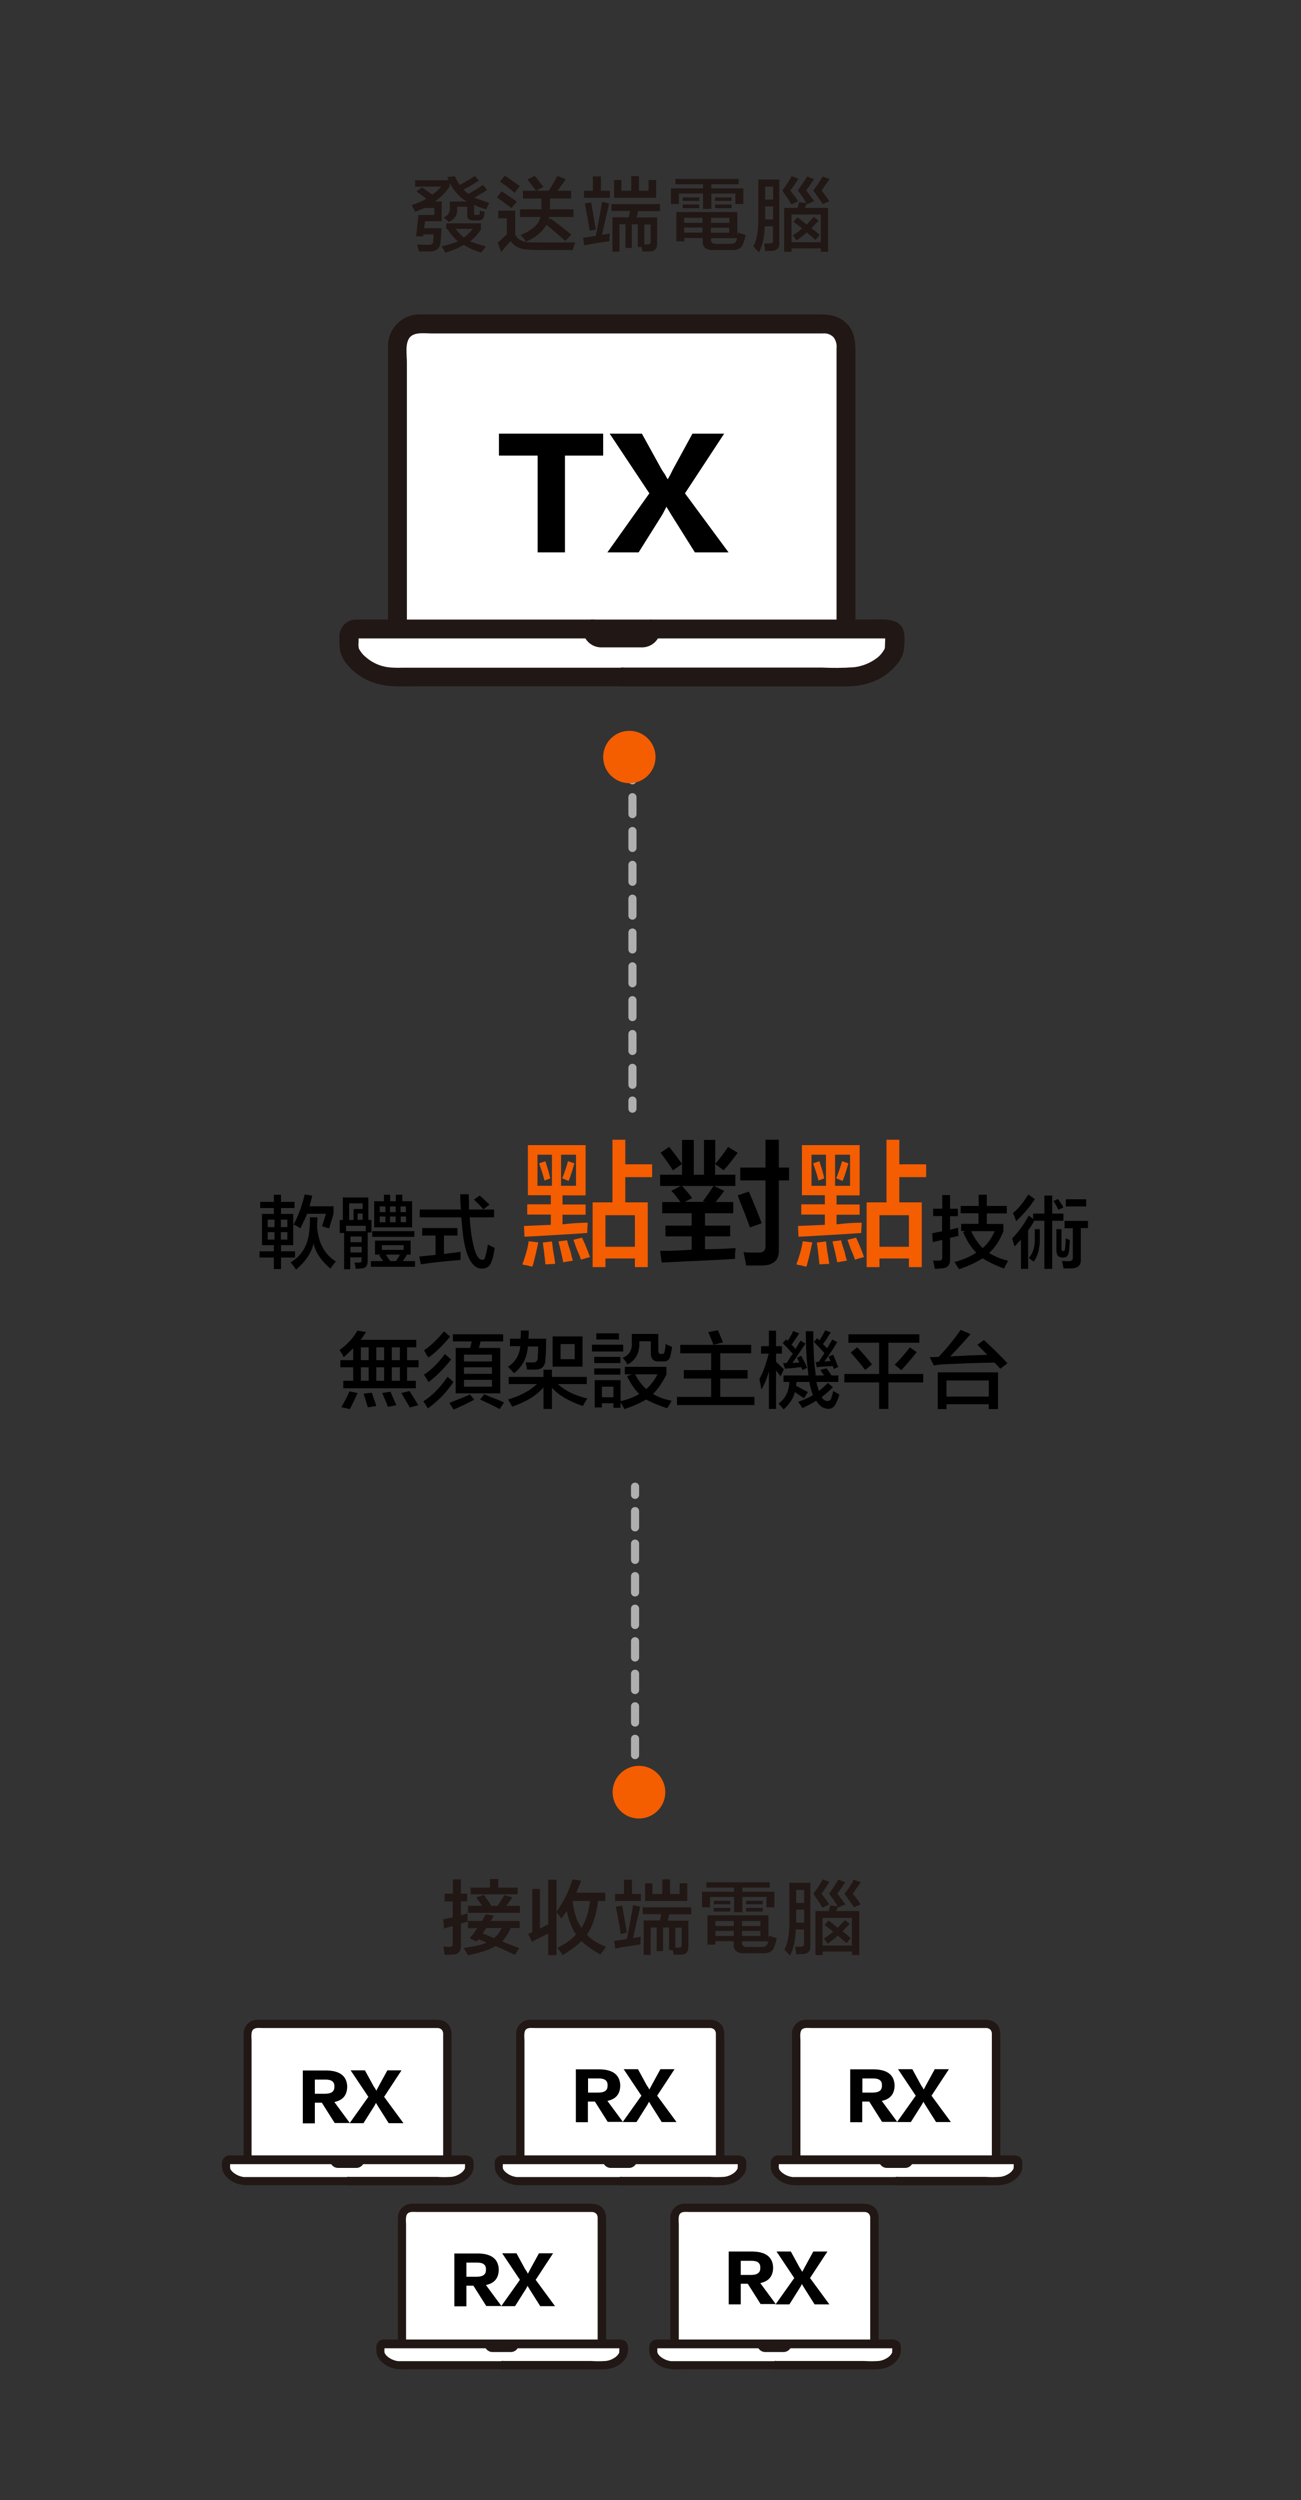 <?xml version="1.0" encoding="UTF-8"?>
<svg xmlns="http://www.w3.org/2000/svg" version="1.1" viewBox="0 0 800 1537">
  <rect x="0" y="0" width="800" height="1537" fill="#333333" stroke="none"/>
  <defs>
    <style>
      .cls-1 {
        isolation: isolate;
      }

      .cls-2 {
        stroke-dasharray: 10.4 10.4;
      }

      .cls-2, .cls-3, .cls-4 {
        fill: none;
        stroke: #afafaf;
        stroke-linecap: round;
        stroke-linejoin: round;
        stroke-width: 5px;
      }

      .cls-5 {
        fill: #fff;
      }

      .cls-6 {
        fill: #f55d01;
      }

      .cls-4 {
        stroke-dasharray: 10 10;
      }

      .cls-7 {
        fill: #211715;
      }
    </style>
  </defs>
  <!-- Generator: Adobe Illustrator 28.6.0, SVG Export Plug-In . SVG Version: 1.2.0 Build 709)  -->
  <g>
    <g id="_圖層_1">
      <path class="cls-5" d="M382.3,386.8h137.9v-174.8c0-7.1-5.8-12.9-12.9-12.9h-250c-7.1,0-12.9,5.8-12.9,12.9h0v174.8h137.9,0Z"/>
      <path class="cls-7" d="M250.2,389.8v-167.3c0-4.4-1.4-12.4,2.4-15.7,3.1-2.7,8.8-1.8,12.7-1.8h240.6c2.5-.3,5,.6,6.7,2.4,1.5,2,2.1,4.5,1.8,6.9v175.5c0,7.5,11.6,7.5,11.6,0v-169.1c0-8.2.7-16.6-6.3-22.7-5.8-5-12.4-4.7-19.4-4.7h-194.1c-15.9,0-31.9,0-47.9,0-10.6-.2-19.4,8.2-19.7,18.8,0,.4,0,.8,0,1.2v176.4c0,7.5,11.6,7.5,11.6,0h0Z"/>
      <path class="cls-5" d="M382.3,416.3h-139.1c-11.7,0-23.1-5.8-27.8-15.1-1.4-2.8-.5-5.9-1-9.2-.4-2.4,1.2-4.7,3.6-5.1.2,0,.5,0,.7,0h327c2.5,0,4.4,2,4.4,4.5,0,.2,0,.5,0,.7-.5,3.4.4,6.5-1,9.2-4.7,9.3-16.1,15.1-27.8,15.1h-139.1,0Z"/>
      <path class="cls-7" d="M382.3,410.5h-135.3c-2.6.1-5.2,0-7.7-.2-5.5-.6-10.6-2.9-14.7-6.6-1.6-1.3-2.9-3-3.9-4.9-.3-1.3-.4-2.6-.2-3.9,0-.6,0-1.3,0-2,0-.6-.1-1.2-.2-1.8l-.2.7c-1.7.8-1.4.6-.3.7.9,0,1.9,0,2.9,0h319.6c.9,0,1.9,0,2.9,0,0,0,.5,0,.6,0-.2.3-1.5-1.4-1.3-1.4-.3,0-.2,6.9-.5,7.7-1.2,2.3-2.9,4.4-5,5.9-4,3-8.8,4.9-13.8,5.5-6.7.5-13.4.5-20,.2h-122.7c-7.5,0-7.5,11.6,0,11.6h137.2c5.7.1,11.4-.8,16.8-2.8,5.8-2.1,10.9-5.8,14.8-10.5,2.1-2.4,3.6-5.1,4.3-8.2.6-3.4.8-6.8.5-10.2-.9-11.3-13.7-9.4-21.6-9.4H220.6c-.6,0-1.1,0-1.7,0-5.7,0-10.3,4.8-10.2,10.5h0c-.1,3.3,0,6.4.6,9.5,1,3.2,2.7,6.2,5.1,8.7,4.2,4.7,9.7,8.2,15.7,10.2,8.4,2.9,17.7,2.1,26.4,2.1h125.8c7.5,0,7.5-11.6,0-11.6h0Z"/>
      <path class="cls-7" d="M358.4,386.8c0,6.2,5.1,11.2,11.3,11.2h0c2.2,0,4.4,0,6.6,0,6,0,12,0,18.1,0,6.2.2,11.5-4.6,11.7-10.8v-.4c0-3.2-2.6-5.8-5.8-5.8-3.2,0-5.7,2.6-5.8,5.8,0,1.2.1-.8,0,.3,0,0,.5-.9.1-.4s.2-.3.3-.3c-.1,0-.6.6,0,.1.8-.6-.8.3.2-.1.7-.3,0,0-.1,0,.5-.1.9,0,.1,0h-25.4c-.2,0-.9-.2-.2,0,.7.2,0,0-.1,0,.6.3.8.3.4.1-.3-.2-.2-.1,0,0,.6.5,0,0,0-.1.3.2.6.7.2.1,0,0,.3,1,.2.3-.2-.8,0,1.4,0-.1,0-3.2-2.6-5.8-5.8-5.8s-5.8,2.6-5.8,5.8h0Z"/>
      <g class="cls-1">
        <g class="cls-1">
          <path d="M370.9,280.1h-23.5v59.5h-16.8v-59.5h-23.8v-13.5h64.1v13.5Z"/>
          <path d="M447.8,339.6h-20.5l-14.5-23.1c-.4-.7-1.1-1.8-2-3.3-.4-.7-.8-1.2-1-1.7-1.3,2.6-2.2,4.3-2.6,5l-14.5,23.1h-19.2l25.8-36.3-24.4-36.7h19.8l12.2,22.1c.4.7,1.1,1.7,2,3,.7,1.3,1.2,2.3,1.7,3,.9-1.5,2-3.6,3.3-6.3l11.9-21.8h19.5l-24.1,36.7,26.8,36.3Z"/>
        </g>
      </g>
      <g class="cls-1">
        <g class="cls-1">
          <path d="M211.4,834.4c-.3-.4-.7-1.1-1.2-2.2-.7-1.1-1.1-1.8-1.4-2.2,4.8-3.5,8.5-7.5,10.9-11.9l5.4.8c-.1.3-.3.5-.6.8-.7,1.2-1.6,2.6-2.8,4h34.3v4.6h-5.7v7.9h7.1v4.4h-7.1v8.3h5.4v4.6h-44.6v-4.6h6.1v-8.3h-7.9v-4.4h7.9v-7.3c-.9.9-2.4,2.3-4.2,4-.7.7-1.2,1.1-1.6,1.4ZM215.1,866.3l-5.2-1.2c2.3-4,4-7.3,5-9.7l5,1c-1.6,3.6-3.2,6.9-4.8,9.9ZM221.9,828.3v7.9h4.8v-7.9h-4.8ZM221.9,840.6v8.3h4.8v-8.3h-4.8ZM226.2,865.3c-.8-2.8-1.7-5.7-2.6-8.5l5-.6c.3.7.6,1.7,1,3,.4.9,1,2.7,1.8,5.2l-5.2.8ZM231.4,828.3v7.9h4.8v-7.9h-4.8ZM231.4,840.6v8.3h4.8v-8.3h-4.8ZM238.5,864.9c-.5-1.6-1.3-3.6-2.4-5.9-.4-1.1-.7-1.9-1-2.6l5-.8,3.6,8.3-5.2,1ZM240.9,828.3v7.9h5v-7.9h-5ZM240.9,840.6v8.3h5v-8.3h-5ZM252,865.3c-.8-1.5-2-3.5-3.6-6.1-.7-1.2-1.2-2.2-1.6-2.8l5-1.2c2.2,3.4,4,6.3,5.4,8.7l-5.2,1.4Z"/>
          <path d="M263.1,865.9c-.8-1.5-1.8-3-2.8-4.4,5.4-3.4,10.4-8.4,14.9-15.1l3.6,3.2c-4,6.2-9.3,11.6-15.7,16.3ZM263.5,834.6c-.1-.3-.5-.7-1-1.4-.7-1.3-1.3-2.4-1.8-3,4-2.7,8.1-6.6,12.3-11.7l3.8,3.2c-4.4,5.4-8.9,9.7-13.3,12.9ZM263.5,849.7c-.8-1.5-1.8-3-2.8-4.6,4.2-2.6,8.5-6.8,12.9-12.7l3.8,3.4c-4.3,5.5-9,10.2-13.9,13.9ZM278.9,866.5c-.9-1.5-1.8-2.8-2.6-4,.3-.1.7-.3,1.4-.6,5-1.9,8.7-3.4,11.3-4.6l2.6,3.2c-3.1,1.7-7.3,3.8-12.7,6.1ZM278.5,824.7v-4.4h30.9v4.4h-13.9l-1,4h13.1v27.9h-27.4v-27.9h8.9l1-4h-11.5ZM285.3,832.8v4.2h17.2v-4.2h-17.2ZM285.3,840.6v4h17.2v-4h-17.2ZM285.3,848.3v4.2h17.2v-4.2h-17.2ZM307.3,866.3c-4-2.2-8.1-4.1-12.1-5.9l2.6-3.2c.9.4,2.2.9,3.8,1.6,3.6,1.3,6.4,2.5,8.3,3.4l-2.6,4Z"/>
          <path d="M316,844.1c-1.2-1.3-2.4-2.6-3.6-3.8,4.6-3.1,7.1-7.3,7.5-12.7h-6.3v-4.6h6.5c.1-1.3.2-3,.2-5h4.8c0,1.8,0,3.4-.2,5h10.9c0,2.3,0,5.7-.2,10.1-.1.9-.2,1.7-.2,2.2,0,4.4-2,6.7-6.1,6.7h-5.2c-.1-.5-.3-1.3-.4-2.4-.3-.9-.4-1.6-.4-2h4.4c1.9.1,2.9-.9,3-3,0-.8,0-2.1.2-3.8v-3h-6.3c-.5,7-3.4,12.5-8.7,16.6ZM312.8,850.9v-4.4h21.4v-4.4h5.2v4.4h21.4v4.4h-17.8c4.3,4,10.4,7,18.2,8.9-1.1,1.5-2,3-2.8,4.6-8.7-3-15.1-6.7-19-11.3v13.1h-5.2v-13.3c-4.2,5-10.6,8.9-19.2,11.9-.8-1.5-1.7-3-2.6-4.4,7.4-2.2,13.3-5.3,17.8-9.5h-17.4ZM339.8,840.2v-18.6h18.4v18.6h-18.4ZM344.7,826.3v9.3h8.7v-9.3h-8.7Z"/>
          <path d="M364,830.9v-4.2h19.2v4.2h-19.2ZM365.4,838v-3.8h16.1v3.8h-16.1ZM365.4,845.1v-3.8h16.1v3.8h-16.1ZM384,866.3c-.3-.5-.8-1.5-1.6-2.8-.4-.7-.7-1.1-.8-1.4v3.4h-4.4v-2.8h-7.1v2.6h-4.4v-16.8h15.9v12.9c4.3-.9,8.1-2.4,11.5-4.4-2.7-2.6-5.2-6.2-7.5-10.9l2.8-1.2h-4.2v-4.6h25.6v4.8c-2.6,5-5.3,9-8.3,11.9,3,1.8,6.8,3.2,11.5,4.2-.3.4-.7,1.1-1.2,2.2-.8,1.2-1.3,2-1.6,2.4-5.2-1.8-9.6-3.6-12.9-5.4-3.9,2.3-8.3,4.2-13.3,5.9ZM366.7,823.5v-3.8h13.9v3.8h-13.9ZM370.1,852.5v6.5h7.1v-6.5h-7.1ZM385.8,839c-.5-1.3-1.5-2.8-3-4.2,4.2-1.6,6.1-4.9,5.7-9.9v-4.8h16.3v9.7c-.1,1.9.5,2.8,1.8,2.6h.6c.9,0,1.5-.7,1.6-2.2.4-1.6.5-3,.4-4,.8.5,2,1.1,3.6,1.6.1.1.3.2.4.2v.6c-.1.9-.4,2.4-.8,4.2-.4,3-2,4.4-4.8,4.2h-2.6c-3.4.1-5-1.8-4.8-5.9v-6.5h-7.1c.4,6.9-2,11.6-7.3,14.3ZM404.2,844.9h-13.7c1.9,3.6,4.2,6.7,6.9,9.1,2.7-2.4,5-5.4,6.9-9.1Z"/>
          <path d="M418.3,832v-5.2h43.6v5.2h-19v10.3h16.8v5.2h-16.8v11.3h21v5h-47.6v-5h21v-11.3h-16.8v-5.2h16.8v-10.3h-19ZM438.7,826.7c-1.1-3-2.2-5.5-3.2-7.7l5.9-1.2c.8,1.8,1.9,4.2,3.2,7.5l-5.9,1.4Z"/>
          <path d="M468,832.2v-4.6h4.8v-9.5h4.4v9.5h3.6v4.6h-3.6v5c1.6,1.5,3.2,3,4.8,4.6l-2,4.4c-.8-1.2-1.8-2.4-2.8-3.6v23.6h-4.4v-23.2c-1.1,4.2-2.6,7.9-4.6,11.3-.1-1.1-.5-2.8-1-5.2-.1-.7-.2-1.1-.2-1.4,2.2-3.8,4-8.9,5.7-15.5h-4.6ZM509.4,866.1c-3.1,0-5.6-1.7-7.5-5-2.3,1.5-5.1,3-8.5,4.6-.7-1.2-1.5-2.5-2.6-3.8,4.3-1.6,7.3-3,9.1-4.2-1.1-2.7-1.8-5.4-2.2-8.1h-7.9c0,.4,0,.9-.2,1.4v1c.7.4,1.7.9,3,1.6,1.9,1.1,3.3,1.8,4.2,2.2l-2.4,3.8c-.7-.4-1.7-1.1-3-2-1.2-.8-2.1-1.4-2.6-1.8-.8,3.5-3.1,7.1-6.9,10.7-1.1-1.3-2.2-2.6-3.2-3.6,4.2-3,6.4-7.4,6.7-13.3h-3.6v-4h15.3c-.1-.8-.2-1.6-.2-2.4-.9-6.2-1.4-14.5-1.4-24.8h4.6c0,10.9.4,19,1.2,24.2,0,.3,0,.7.2,1.4v1.6h5.2c-.1-.3-.4-.7-.8-1.2-.7-.9-1.1-1.7-1.4-2.2l3.8-1c.4.7,1,1.5,1.8,2.6.5.8.9,1.4,1.2,1.8h4.2v4h-13.5c.1.4.3,1,.4,1.8.3.9.7,2.2,1.2,3.8.3-.3.7-.7,1.4-1.2,1.7-1.5,3.1-2.8,4-3.8l3.2,2.6c-2.4,2.4-4.7,4.4-6.9,6.1v.2c1.2,1.6,2.5,2.4,3.8,2.2.9,0,1.6-.5,2-1.6.7-2,1.1-3.6,1.2-4.6.1.1.3.3.6.4,1.5.8,2.6,1.4,3.2,1.8-.4,1.8-1.1,3.6-2,5.4-1.1,2.4-2.8,3.6-5,3.4ZM482.7,841.4l-1.2-3.4h2.2c.7-1.1,1.6-2.6,2.8-4.4.5-.7.9-1.1,1-1.4-.7-.7-1.8-1.8-3.2-3.4-1.5-1.5-2.5-2.6-3-3.2l2.2-2.2.8,1c1.3-1.9,2.5-3.9,3.4-6.1l3.8,1.4c-1.5,2.3-3.1,4.6-4.8,7.1,1.1.8,1.9,1.7,2.4,2.6,1.2-2,2.3-3.8,3.2-5.2l3,1.8c-.8,1.3-2.4,3.6-4.6,6.9-1.6,2.3-2.8,4-3.4,5l4.2-.2c-.4-1.1-.9-2.1-1.4-3l2.6-1.2c.5,1.1,1.3,2.6,2.4,4.6.5,1.3.9,2.3,1.2,2.8l-2.8,1.4-.8-1.8c-1.3.1-3.2.3-5.5.6-2.3.1-3.8.3-4.6.4ZM502.3,840.6l-.8-3.2h.8c.5-.1.9-.2,1.2-.2.5-.9,1.4-2.3,2.6-4,.4-.7.7-1.1.8-1.4-2.7-3-4.8-5.2-6.5-6.9l2.2-2.2,1.2,1.4c.8-1.1,1.8-2.8,3-5,.3-.5.5-.9.6-1.2l3.4,1.2c-.3.5-.7,1.3-1.4,2.2-1.3,2.3-2.5,4-3.4,5l2.6,2.6,3.2-5.4,3,1.6c-2.8,4.7-5.4,8.7-7.9,11.9l3.8-.2-1.2-2.8,2.8-1.2c.5,1.1,1.3,2.9,2.2,5.4.4.9.7,1.7,1,2.2l-2.8,1.2-.6-1.8c-5,.3-8.3.5-10.1.8Z"/>
          <path d="M521.7,825.5v-5.2h43.6v5.2h-19v19.2h21.4v5.2h-21.4v16.3h-5.7v-16.3h-21.4v-5.2h21.4v-19.2h-19ZM532,842.2c-2.8-3.6-5.8-7.2-8.9-10.7l4-3.2c3.2,3.4,6.3,6.9,9.1,10.5l-4.2,3.4ZM554.2,842.4l-4-3.4c3-3,6.1-6.5,9.3-10.7l4.2,3c-3.1,3.9-6.3,7.6-9.5,11.1Z"/>
          <path d="M574.3,839.6l-2.6-5.2,5.5-.2c5.4-5.8,9.9-11.3,13.5-16.6l6.1,2.6c-2.7,3.2-6.9,7.8-12.5,13.7,2.6-.1,6.4-.3,11.5-.6,5-.1,8.7-.3,11.3-.4l-6.1-6.1,4-3c5.7,5.2,10.5,10,14.5,14.3l-4.4,3.4c-.4-.4-1-1.1-1.8-2-.8-.8-1.4-1.4-1.8-1.8-8.9.1-19,.5-30.3,1-2.8.1-5.1.4-6.9.8ZM576.6,866.3v-22.6h37.1v22.6h-5.7v-3h-26v3h-5.4ZM582,848.7v9.9h26v-9.9h-26Z"/>
        </g>
      </g>
      <g class="cls-1">
        <g class="cls-1">
          <path class="cls-7" d="M255.2,130c-.1-.3-.3-.7-.6-1.2-.8-1.3-1.2-2.2-1.4-2.7,3.5-1.2,6.5-2.5,9-3.9-2.2-1.7-4.2-3.2-6.1-4.5l3.3-2.5c.8.5,1.9,1.3,3.3,2.3,1.6,1,2.6,1.8,3.1,2.1,2-1.3,3.8-2.9,5.5-4.9h-16v-3.9h20.5c0-.1-.1-.4-.4-.8-.1-.5-.3-.9-.4-1.2l4.7-.4c1,2,2,3.7,2.9,5.3,3.3-1.7,6.4-3.5,9.4-5.5l2.5,2.9c-.3.1-.7.4-1.4.8-2,1.3-4.7,2.9-8.2,4.7.3.1.6.4,1,.8.3.3,1,.8,2.1,1.8,3.1-1.7,6.1-3.5,9-5.5l2.5,3.1c-2.3,1.6-5,3.1-7.8,4.7,2.5,1,5.5,2.1,9.2,3.3-.4.5-1,1.8-2,3.9-2.7-.8-5.2-1.7-7.4-2.7v5.3c0,.5.3.8.8.8h2c.4,0,.6-.2.6-.6.1-.4.2-1.1.2-2.1,1.3.5,2.3.8,2.9.8,0,.9-.2,2-.6,3.3-.3,1.3-1.3,2-3.1,2h-3.3c-2.5,0-3.7-1-3.7-2.9v-5.5h-6.2v1.4c.3,3.5-1.4,6.2-5.1,8-1-1-2.1-2-3.3-2.7,2.9-1.3,4.2-3.4,3.9-6.2v-3.7h10.4c-4.3-2.5-7.8-6.3-10.5-11.5v2.3c-2.7,3.8-5.7,6.8-9,9.2h4.1v12.1h-10.2l-.6,4.3h10.7c-.1,1.7-.3,3.9-.4,6.6-.1.8-.2,1.4-.2,2-.3,3.6-2.3,5.5-6.2,5.7h-7c-.1-.5-.4-1.4-.8-2.5-.1-.8-.3-1.4-.4-1.8,1.4.1,3.6.2,6.6.2s3.2-.8,3.3-2.3c.1-.9.2-2.3.2-4.1h-6.4v1.2h-4.3l1.4-13.1h9.8v-4.3h-6.2c-1.8.8-3.7,1.6-5.7,2.3ZM295.7,155.2c-4-1.2-7.6-2.7-10.5-4.7-2.5,1.6-6.2,3.2-11.3,4.9-.5-1-1.3-2.3-2.3-3.9,3.4-.8,6.7-1.8,10-3.1-2.3-2-4.5-4.5-6.4-7.6h-.8v-3.5h21.3v3.9c-2,2.9-4.2,5.3-6.6,7.2,3.4,1.3,6.6,2.3,9.6,3.1l-2.7,3.7ZM290.6,140.7h-10.5c1.6,2.1,3.3,3.8,5.1,5.3,2.1-1.4,3.9-3.2,5.5-5.3Z"/>
          <path class="cls-7" d="M314.6,128c-1.8-1.4-4.6-3.4-8.2-6.1-.4-.3-.7-.5-.8-.6l2.9-3.7c.6.5,1.7,1.2,3.1,2.1,2.7,1.8,4.8,3.3,6.2,4.3l-3.3,3.9ZM308.3,155l-2.3-5.7c2-1.7,3.8-3.4,5.7-5.3v-9.8h-5.3v-4.7h10.4v14.8c1.8,3.3,5.1,4.8,10,4.7,7.3.1,16.3.1,27,0-.7,1.4-1.2,3-1.6,4.7h-16.6c-4,0-7.4,0-10-.2-5.6-.1-9.4-1.9-11.5-5.3-2.2,2.2-4.1,4.4-5.7,6.6ZM316.5,118.5c-3.1-2.6-6.1-4.9-9-6.8l2.9-3.7c3.1,2.1,6.2,4.2,9.2,6.4l-3.1,4.1ZM321.6,122v-4.7h8c-.1-.3-.4-.6-.8-1-1.8-2.6-3.3-4.6-4.5-5.9l4.5-2.3c.8.9,1.8,2.2,3.1,3.9,1,1.3,1.8,2.3,2.3,2.9l-4.5,2.3h7.8c1-1.6,2.5-4,4.3-7.2.4-.8.7-1.4,1-1.8l5.1,2c-.1.3-.4.7-.8,1.2-1.2,1.7-2.6,3.6-4.3,5.9h8.4v4.7h-12.9l-.2,5.9v.8h14.5v4.7h-15c0,.3,0,.8-.2,1.6.1-.5,0-.4-.2.4l1.2-1.2c4.9,3.6,9.2,7,12.9,10l-3.7,3.9c-2.3-2.1-5.7-5-10.2-8.8-.7-.5-1.1-.9-1.4-1.2-2.1,4-6.2,7.6-12.5,10.5-.4-.7-1.2-1.7-2.5-3.1-.4-.5-.7-.8-.8-1,7.3-3.1,11.3-6.8,12.1-11.1h-12.5v-4.7h13.1v-6.6h-11.3Z"/>
          <path class="cls-7" d="M359.3,150.9l-.8-4.7,7.8-1.2c1.6-7.5,2.9-14.5,3.9-20.9l4.3,1c-.3,1-.3,1.4-.2,1.2-1.8,7.7-3.2,13.7-4.1,18,1.6-.1,3.1-.4,4.7-.8,0,.7,0,1.5-.2,2.5v2.3c-5.7.8-10.9,1.6-15.4,2.5ZM359.1,121.6v-4.3h5.5v-8.8h4.9v8.8h5.5v4.3h-15.8ZM362.6,141.9c-.3-2-.7-4.8-1.4-8.4-.7-3.6-1.2-6.4-1.6-8.4l3.9-.6c.5,2.9,1.2,6.9,2.1,12.1.4,2,.6,3.5.8,4.5l-3.9.8ZM376,129.8v-4.3h29.9v4.3h-13.5l-1,3.9h12.7v15.6c.1,3.5-1.4,5.3-4.7,5.3h-4.3c-.1-.3-.3-.9-.4-2,0,.3,0,0-.2-.8h-2.3v-13.9h-3.7v14.5h-3.9v-14.5h-3.7v16.8h-4.3v-21.1h10l.8-3.9h-11.3ZM377.6,121.6v-10.9h4.5v6.6h6.1v-9h4.7v9h5.9v-6.6h4.7v10.9h-25.8ZM400.1,138h-3.9v12.3h1.6c1.7,0,2.5-.6,2.3-1.8v-10.5Z"/>
          <path class="cls-7" d="M432.3,128.4v-9.4h-14.8v6.4h-4.9v-9.6h19.7v-2.5h-17v-3.3h38.9v3.3h-16.8v2.5h19.7v9.6h-4.9v-6.4h-14.8v9.4h-5.1ZM439.1,153.8c-4.8.1-7.2-1.7-7-5.5v-2h-11.3v2.1h-4.9v-18h37.5v14.5l.4-2c1.7.7,3.3,1.2,4.7,1.6-.4,2-.8,3.6-1.4,4.9-.8,3-3.1,4.4-7,4.3h-10.9ZM419.8,123.5v-2.1h10.2v2.1h-10.2ZM419.8,128v-2.3h10.2v2.3h-10.2ZM420.7,133.9v3.1h11.3v-3.1h-11.3ZM420.7,139.9v3.1h11.3v-3.1h-11.3ZM453,147.6l.2-1.2h-16v1c-.1,1.8,1.1,2.7,3.7,2.5h8c2.2.1,3.6-.7,4.1-2.3ZM448.5,133.9h-11.3v3.1h11.3v-3.1ZM437.1,143.1h11.3v-3.1h-11.3v3.1ZM439.7,123.5v-2.1h10.2v2.1h-10.2ZM439.7,128v-2.3h10.2v2.3h-10.2Z"/>
          <path class="cls-7" d="M466.8,155.2l-1.8-1.8c-.8-.9-1.4-1.6-1.8-2,2.2-3.4,3.3-10,3.1-19.9v-21.1h12.9v38.9c.1,3-1.2,4.6-4.1,4.9h-2.1c-1.2.1-2,.2-2.5.2,0-.7-.1-1.7-.4-3.1-.1-.7-.2-1.2-.2-1.6h3.3c1.4,0,2.1-.5,2.1-1.6v-9h-5.1c-.1,6.4-1.3,11.7-3.5,16ZM470.5,114.7v8h4.9v-8h-4.9ZM470.5,133.7v1.2h4.9v-8h-4.9v6.8ZM486.7,125.7c-.5-.8-1.3-2-2.3-3.7-1.6-2.2-2.7-3.8-3.3-4.9,2.6-3.5,4.5-6.4,5.7-8.8l4.1,1.6c-1.6,2.6-3.2,5-4.9,7.2.5.7,1.4,1.8,2.5,3.3,1,1.4,1.8,2.5,2.3,3.3l-4.1,2ZM482.2,154.8v-27h8.2c.4-1.2.7-2.3,1-3.5l4.5.6c-1.6-2.7-3.3-5.3-5.3-7.8,2.5-3.5,4.4-6.4,5.7-8.6l4.3,1.6c-1.7,2.5-3.3,4.8-4.9,7,1.6,2,3.2,4.2,4.9,6.6l-4.3,1.8-.2-.4-1.2,2.7h14.3v27h-4.5v-2.1h-18v2.1h-4.5ZM486.7,131.9v17h18v-17h-18ZM501.6,147.6l-5.5-4.7c-1.8,1.6-3.9,3.2-6.2,4.9-.4-.4-1-1.2-1.8-2.3-.3-.4-.5-.7-.6-.8,2.1-1.3,4-2.7,5.7-4.3l-5.3-4.1,2.5-2.7c.5.4,1.2.9,2.1,1.6.5.4,1.7,1.4,3.5,2.9,1.4-1.6,2.9-3.1,4.5-4.7l2.9,2.3-2.3,2.3c-.9,1-1.6,1.8-2.1,2.3.7.5,1.6,1.3,2.9,2.3.9.8,1.6,1.4,2.1,1.8l-2.5,3.1ZM506,125.5c-.4-.5-1-1.4-1.8-2.5-1.8-2.6-3.2-4.6-4.1-5.9,2.2-2.7,4.1-5.6,5.7-8.6l4.3,1.6c-.4.5-1,1.4-1.8,2.5-1.4,2.1-2.5,3.6-3.1,4.5.5.7,1.4,1.8,2.5,3.3,1,1.4,1.8,2.5,2.3,3.3l-4.1,1.8Z"/>
        </g>
      </g>
      <path class="cls-5" d="M213.6,1327.8h61.4v-77.9c0-3.2-2.6-5.7-5.7-5.7h-111.4c-3.2,0-5.7,2.6-5.7,5.7h0v77.9h61.4Z"/>
      <path class="cls-7" d="M154.7,1329.2v-74.6c0-2-.6-5.5,1.1-7,1.4-1.2,3.9-.8,5.7-.8h107.2c1.1-.1,2.2.3,3,1.1.7.9.9,2,.8,3.1v78.2c0,3.3,5.2,3.3,5.2,0v-75.3c0-3.7.3-7.4-2.8-10.1-2.6-2.2-5.5-2.1-8.6-2.1h-86.4c-7.1,0-14.2,0-21.3,0-4.7-.1-8.7,3.6-8.8,8.4v79.1c0,3.3,5.2,3.3,5.2,0h0Z"/>
      <path class="cls-5" d="M213.6,1341h-62c-5.2,0-10.3-2.6-12.4-6.7-.6-1.2-.2-2.6-.4-4.1-.2-1.1.5-2.1,1.6-2.3.1,0,.2,0,.3,0h145.7c1.1,0,2,.9,2,2,0,.1,0,.2,0,.3-.2,1.5.2,2.9-.4,4.1-2.1,4.2-7.1,6.7-12.4,6.7h-62,0Z"/>
      <path class="cls-7" d="M213.6,1338.4h-60.3c-1.1,0-2.3,0-3.4,0-2.4-.3-4.7-1.3-6.6-2.9-.7-.6-1.3-1.3-1.7-2.2-.1-.6-.2-1.2-.1-1.7,0-.3,0-.6,0-.9,0-.3,0-.5,0-.8v.3c-.8.3-.7.3-.2.3.4,0,.9,0,1.3,0h142.4c.4,0,.9,0,1.3,0,0,0,.2,0,.3,0-.1.1-.6-.6-.6-.6-.1,0,0,3.1-.2,3.4-.5,1-1.3,1.9-2.2,2.6-1.8,1.3-3.9,2.2-6.1,2.4-3,.2-6,.2-8.9,0h-54.7c-3.3,0-3.3,5.2,0,5.2h61.1c2.5,0,5.1-.3,7.5-1.2,2.6-.9,4.9-2.6,6.6-4.7.9-1.1,1.6-2.3,1.9-3.7.3-1.5.3-3,.2-4.6-.4-5.1-6.1-4.2-9.6-4.2h-140.5c-2.6,0-4.6,2.1-4.6,4.7h0c0,1.5,0,2.9.3,4.3.4,1.4,1.2,2.8,2.2,3.9,1.9,2.1,4.3,3.7,7,4.5,3.7,1.3,7.9.9,11.8.9h56.1c3.3,0,3.3-5.2,0-5.2h0Z"/>
      <path class="cls-7" d="M202.9,1327.8c0,2.8,2.2,5,5,5h0c1,0,2,0,2.9,0,2.7,0,5.4,0,8.1,0,2.8.1,5.1-2.1,5.2-4.8v-.2c0-1.4-1.2-2.6-2.6-2.6-1.4,0-2.6,1.2-2.6,2.6,0,.5,0-.3,0,.2,0,0,.2-.4,0-.2s.1-.1.1-.1c0,0-.3.2,0,0,.4-.3-.3.1,0,0,.3-.1,0,0,0,0,.2,0,.4,0,0,0h-11.3c0,0-.4,0,0,0,.3,0,0,0,0,0,.3.1.3.2.2,0-.1,0-.1,0,0,0,.3.2,0,0,0,0,.1.1.3.3,0,0,0,0,.1.4,0,.2,0-.4,0,.6,0,0,0-1.4-1.1-2.6-2.6-2.6s-2.6,1.2-2.6,2.6h0Z"/>
      <g class="cls-1">
        <g class="cls-1">
          <path d="M215.1,1305.2h-9.3l-7.9-12.5h-4.3v12.7h-7.4v-32.5h14.9c7.9.2,12.1,3.4,12.4,9.7,0,5.4-2.6,8.6-7.9,9.7l9.6,13ZM199.9,1278.5h-6.3v8.7h6.3c3.9,0,5.8-1.4,5.7-4.3.2-3-1.7-4.5-5.7-4.4Z"/>
          <path d="M248.1,1305.3h-9.1l-6.5-10.3c-.2-.3-.5-.8-.9-1.5-.2-.3-.3-.5-.4-.7-.6,1.2-1,1.9-1.2,2.2l-6.5,10.3h-8.5l11.5-16.2-10.9-16.3h8.8l5.4,9.9c.2.3.5.7.9,1.3.3.6.5,1,.7,1.3.4-.7.9-1.6,1.5-2.8l5.3-9.7h8.7l-10.7,16.3,11.9,16.2Z"/>
        </g>
      </g>
      <path class="cls-5" d="M381.3,1327.8h61.4v-77.9c0-3.2-2.6-5.7-5.7-5.7h-111.4c-3.2,0-5.7,2.6-5.7,5.7h0v77.9h61.4,0Z"/>
      <path class="cls-7" d="M322.5,1329.2v-74.6c0-2-.6-5.5,1-7,1.4-1.2,3.9-.8,5.7-.8h107.2c1.1-.1,2.2.3,3,1.1.7.9.9,2,.8,3.1v78.2c0,3.3,5.2,3.3,5.2,0v-75.3c0-3.7.3-7.4-2.8-10.1-2.6-2.2-5.5-2.1-8.6-2.1h-86.5c-7.1,0-14.2,0-21.3,0-4.7-.1-8.7,3.6-8.8,8.4v79.1c0,3.3,5.2,3.3,5.2,0h0Z"/>
      <path class="cls-5" d="M381.3,1341h-62c-5.2,0-10.3-2.6-12.4-6.7-.6-1.2-.2-2.6-.4-4.1-.2-1.1.5-2.1,1.6-2.3.1,0,.2,0,.3,0h145.7c1.1,0,2,.9,2,2,0,.1,0,.2,0,.3-.2,1.5.2,2.9-.4,4.1-2.1,4.2-7.1,6.7-12.4,6.7h-62,0Z"/>
      <path class="cls-7" d="M381.3,1338.4h-60.3c-1.1,0-2.3,0-3.4,0-2.4-.3-4.7-1.3-6.6-2.9-.7-.6-1.3-1.3-1.7-2.2-.1-.6-.2-1.2-.1-1.7,0-.3,0-.6,0-.9,0-.3,0-.5,0-.8v.3c-.8.3-.7.3-.2.3.4,0,.9,0,1.3,0h142.4c.4,0,.9,0,1.3,0,0,0,.2,0,.3,0-.1.1-.6-.6-.6-.6-.1,0,0,3.1-.2,3.4-.5,1-1.3,1.9-2.2,2.6-1.8,1.3-3.9,2.2-6.1,2.4-3,.2-6,.2-8.9,0h-54.7c-3.3,0-3.3,5.2,0,5.2h61.1c2.5,0,5.1-.3,7.5-1.2,2.6-.9,4.9-2.6,6.6-4.7.9-1.1,1.6-2.3,1.9-3.7.3-1.5.3-3,.2-4.6-.4-5.1-6.1-4.2-9.6-4.2h-140.5c-2.6,0-4.6,2.1-4.6,4.7h0c0,1.5,0,2.9.3,4.3.4,1.4,1.2,2.8,2.2,3.9,1.9,2.1,4.3,3.7,7,4.5,3.7,1.3,7.9.9,11.8.9h56.1c3.3,0,3.3-5.2,0-5.2h0Z"/>
      <path class="cls-7" d="M370.6,1327.8c0,2.8,2.2,5,5,5h0c1,0,2,0,3,0,2.7,0,5.4,0,8,0,2.8.1,5.1-2.1,5.2-4.8v-.2c0-1.4-1.2-2.6-2.6-2.6-1.4,0-2.5,1.2-2.6,2.6,0,.5,0-.3,0,.2,0,0,.2-.4,0-.2s.1-.1.1-.1c0,0-.3.2,0,0,.4-.3-.3.1,0,0,.3-.1,0,0,0,0,.2,0,.4,0,0,0h-11.3c0,0-.4,0,0,0,.3,0,0,0,0,0,.3.1.3.2.2,0-.1,0-.1,0,0,0,.3.2,0,0,0,0,.1.1.3.3,0,0,0,0,.1.4,0,.2s0,.6,0,0c0-1.4-1.1-2.6-2.6-2.6s-2.6,1.2-2.6,2.6h0Z"/>
      <path class="cls-5" d="M308.5,1441h61.4v-77.9c0-3.2-2.6-5.7-5.7-5.7h-111.4c-3.2,0-5.7,2.6-5.7,5.7h0v77.9h61.4Z"/>
      <path class="cls-7" d="M249.7,1442.3v-74.6c0-2-.6-5.5,1.1-7,1.4-1.2,3.9-.8,5.7-.8h107.2c1.1-.1,2.2.3,3,1.1.7.9.9,2,.8,3.1v78.2c0,3.3,5.2,3.3,5.2,0v-75.3c0-3.7.3-7.4-2.8-10.1-2.6-2.2-5.5-2.1-8.6-2.1h-86.5c-7.1,0-14.2,0-21.3,0-4.7-.1-8.7,3.6-8.8,8.4v79.1c0,3.3,5.2,3.3,5.2,0h0Z"/>
      <path class="cls-5" d="M308.5,1454.2h-62c-5.2,0-10.3-2.6-12.4-6.7-.6-1.2-.2-2.6-.4-4.1-.2-1.1.5-2.1,1.6-2.3.1,0,.2,0,.3,0h145.7c1.1,0,2,.9,2,2,0,.1,0,.2,0,.3-.2,1.5.2,2.9-.4,4.1-2.1,4.2-7.1,6.7-12.4,6.7h-62,0Z"/>
      <path class="cls-7" d="M308.5,1451.6h-60.3c-1.1,0-2.3,0-3.4,0-2.4-.3-4.7-1.3-6.6-2.9-.7-.6-1.3-1.3-1.7-2.2-.1-.6-.2-1.2-.1-1.7,0-.3,0-.6,0-.9,0-.3,0-.5,0-.8v.3c-.8.3-.7.3-.2.3.4,0,.9,0,1.3,0h142.4c.4,0,.9,0,1.3,0,0,0,.2,0,.3,0-.1.1-.6-.6-.6-.6-.1,0,0,3.1-.2,3.4-.5,1-1.3,1.9-2.2,2.6-1.8,1.3-3.9,2.2-6.1,2.4-3,.2-6,.2-8.9,0h-54.7c-3.3,0-3.3,5.2,0,5.2h61.1c2.5,0,5.1-.3,7.5-1.2,2.6-.9,4.9-2.6,6.6-4.7.9-1.1,1.6-2.3,1.9-3.7.3-1.5.3-3,.2-4.6-.4-5.1-6.1-4.2-9.6-4.2h-140.5c-2.6,0-4.6,2.1-4.6,4.7h0c0,1.5,0,2.9.3,4.3.4,1.4,1.2,2.8,2.2,3.9,1.9,2.1,4.3,3.7,7,4.5,3.7,1.3,7.9.9,11.8.9h56.1c3.3,0,3.3-5.2,0-5.2h0Z"/>
      <path class="cls-7" d="M297.9,1441c0,2.8,2.2,5,5,5h0c1,0,2,0,3,0,2.7,0,5.4,0,8,0,2.8.1,5.1-2.1,5.2-4.8v-.2c0-1.4-1.2-2.6-2.6-2.6-1.4,0-2.5,1.2-2.6,2.6,0,.5,0-.3,0,.2,0,0,.2-.4,0-.2s.1-.1.1-.1c0,0-.3.2,0,0,.4-.3-.3.1,0,0,.3-.1,0,0,0,0,.2,0,.4,0,0,0h-11.3c0,0-.4,0,0,0,.3,0,0,0,0,0,.3.1.3.2.2,0-.1,0-.1,0,0,0,.3.2,0,0,0,0,.1.1.3.3,0,0,0,0,.1.4,0,.2s0,.6,0,0c0-1.4-1.1-2.6-2.6-2.6s-2.6,1.2-2.6,2.6h0Z"/>
      <path class="cls-5" d="M476.3,1441h61.4v-77.9c0-3.2-2.6-5.7-5.7-5.7h-111.4c-3.2,0-5.7,2.6-5.7,5.7h0v77.9h61.4Z"/>
      <path class="cls-7" d="M417.4,1442.3v-74.6c0-2-.6-5.5,1-7,1.4-1.2,3.9-.8,5.7-.8h107.2c1.1-.1,2.2.3,3,1.1.7.9.9,2,.8,3.1v78.2c0,3.3,5.2,3.3,5.2,0v-75.3c0-3.7.3-7.4-2.8-10.1-2.6-2.2-5.5-2.1-8.7-2.1h-86.5c-7.1,0-14.2,0-21.3,0-4.7-.1-8.7,3.6-8.8,8.4v79.1c0,3.3,5.2,3.3,5.2,0h0Z"/>
      <path class="cls-5" d="M476.3,1454.2h-62c-5.2,0-10.3-2.6-12.4-6.7-.6-1.2-.2-2.6-.4-4.1-.2-1.1.5-2.1,1.6-2.3.1,0,.2,0,.3,0h145.7c1.1,0,2,.9,2,2,0,.1,0,.2,0,.3-.2,1.5.2,2.9-.4,4.1-2.1,4.2-7.2,6.7-12.4,6.7h-62,0Z"/>
      <path class="cls-7" d="M476.3,1451.6h-60.3c-1.1,0-2.3,0-3.4,0-2.4-.3-4.7-1.3-6.6-2.9-.7-.6-1.3-1.3-1.7-2.2-.1-.6-.2-1.2-.1-1.7,0-.3,0-.6,0-.9,0-.3,0-.5,0-.8v.3c-.8.3-.7.3-.2.3.4,0,.9,0,1.3,0h142.4c.4,0,.9,0,1.3,0,0,0,.2,0,.3,0-.1.1-.7-.6-.6-.6-.1,0,0,3.1-.2,3.4-.5,1-1.3,1.9-2.2,2.6-1.8,1.3-3.9,2.2-6.1,2.4-3,.2-6,.2-8.9,0h-54.7c-3.3,0-3.3,5.2,0,5.2h61.1c2.5,0,5.1-.3,7.5-1.2,2.6-.9,4.9-2.6,6.6-4.7.9-1.1,1.6-2.3,1.9-3.7.3-1.5.3-3,.2-4.6-.4-5.1-6.1-4.2-9.6-4.2h-140.5c-2.6,0-4.6,2.1-4.6,4.7h0c0,1.5,0,2.9.3,4.3.4,1.4,1.2,2.8,2.2,3.9,1.9,2.1,4.3,3.7,7,4.5,3.7,1.3,7.9.9,11.8.9h56.1c3.3,0,3.3-5.2,0-5.2h0Z"/>
      <path class="cls-7" d="M465.6,1441c0,2.8,2.2,5,5,5h0c1,0,2,0,3,0,2.7,0,5.4,0,8,0,2.8.1,5.1-2.1,5.2-4.8v-.2c0-1.4-1.2-2.6-2.6-2.6-1.4,0-2.5,1.2-2.6,2.6,0,.5,0-.3,0,.2,0,0,.2-.4,0-.2s.1-.1.1-.1c0,0-.3.2,0,0,.4-.3-.3.1,0,0,.3-.1,0,0,0,0,.2,0,.4,0,0,0h-11.3c0,0-.4,0,0,0,.3,0,0,0,0,0,.3.1.3.2.2,0-.1,0-.1,0,0,0,.3.2,0,0,0,0,.1.1.3.3,0,0,0,0,.1.4,0,.2s0,.6,0,0c0-1.4-1.1-2.6-2.6-2.6s-2.6,1.2-2.6,2.6h0Z"/>
      <path class="cls-5" d="M551,1327.8h61.4v-77.9c0-3.2-2.6-5.7-5.7-5.7h-111.4c-3.2,0-5.7,2.6-5.7,5.7h0v77.9h61.4Z"/>
      <path class="cls-7" d="M492.2,1329.2v-74.6c0-2-.6-5.5,1-7,1.4-1.2,3.9-.8,5.7-.8h107.2c1.1-.1,2.2.3,3,1.1.7.9.9,2,.8,3.1v78.2c0,3.3,5.2,3.3,5.2,0v-75.3c0-3.7.3-7.4-2.8-10.1-2.6-2.2-5.5-2.1-8.7-2.1h-86.5c-7.1,0-14.2,0-21.3,0-4.7-.1-8.7,3.6-8.8,8.4v79.1c0,3.3,5.2,3.3,5.2,0h0Z"/>
      <path class="cls-5" d="M551,1341h-62c-5.2,0-10.3-2.6-12.4-6.7-.6-1.2-.2-2.6-.4-4.1-.2-1.1.5-2.1,1.6-2.3.1,0,.2,0,.3,0h145.7c1.1,0,2,.9,2,2,0,.1,0,.2,0,.3-.2,1.5.2,2.9-.4,4.1-2.1,4.2-7.2,6.7-12.4,6.7h-62,0Z"/>
      <path class="cls-7" d="M551,1338.4h-60.3c-1.1,0-2.3,0-3.4,0-2.4-.3-4.7-1.3-6.6-2.9-.7-.6-1.3-1.3-1.7-2.2-.1-.6-.2-1.2-.1-1.7,0-.3,0-.6,0-.9,0-.3,0-.5,0-.8v.3c-.8.3-.7.3-.2.3.4,0,.9,0,1.3,0h142.4c.4,0,.9,0,1.3,0,0,0,.2,0,.3,0-.1.1-.7-.6-.6-.6-.1,0,0,3.1-.2,3.4-.5,1-1.3,1.9-2.2,2.6-1.8,1.3-3.9,2.2-6.1,2.4-3,.2-6,.2-8.9,0h-54.7c-3.3,0-3.3,5.2,0,5.2h61.1c2.5,0,5.1-.3,7.5-1.2,2.6-.9,4.9-2.6,6.6-4.7.9-1.1,1.6-2.3,1.9-3.7.3-1.5.3-3,.2-4.6-.4-5.1-6.1-4.2-9.6-4.2h-140.5c-2.6,0-4.6,2.1-4.6,4.7h0c0,1.5,0,2.9.3,4.3.4,1.4,1.2,2.8,2.2,3.9,1.9,2.1,4.3,3.7,7,4.5,3.7,1.3,7.9.9,11.8.9h56.1c3.3,0,3.3-5.2,0-5.2h0Z"/>
      <path class="cls-7" d="M540.4,1327.8c0,2.8,2.2,5,5,5h0c1,0,2,0,3,0,2.7,0,5.4,0,8,0,2.8.1,5.1-2.1,5.2-4.8v-.2c0-1.4-1.2-2.6-2.6-2.6-1.4,0-2.5,1.2-2.6,2.6,0,.5,0-.3,0,.2,0,0,.2-.4,0-.2s.1-.1.1-.1c0,0-.3.2,0,0,.4-.3-.3.1,0,0,.3-.1,0,0,0,0,.2,0,.4,0,0,0h-11.3c0,0-.4,0,0,0,.3,0,0,0,0,0,.3.1.3.2.2,0-.1,0-.1,0,0,0,.3.2,0,0,0,0,.1.1.3.3,0,0,0,0,.2.4,0,.2,0-.4,0,.6,0,0,0-1.4-1.2-2.6-2.6-2.6s-2.6,1.2-2.6,2.6h0Z"/>
      <g class="cls-1">
        <g class="cls-1">
          <path class="cls-7" d="M273.4,1168.9v-4.7h5.1v-8.8h4.9v8.8h3.9v4.7h-3.9v8.6l4.1-1.2v5.1l-4.1,1.2v13.5c.1,3.6-1.5,5.5-4.9,5.5-1.8.1-3.5.2-5.1.2-.1-.9-.3-2.3-.6-4.3-.1-.4-.2-.7-.2-.8,1.3.1,2.5.2,3.7.2,1.6.1,2.3-.6,2.1-2.1v-10.7c-1.7.4-3.5.9-5.3,1.6l-.6-5.7c1.8-.4,3.8-.8,5.9-1.2v-9.8h-5.1ZM287.8,1185.3v-4.3h8.6c.8-1.4,1.6-2.8,2.3-4.1l5.1.8c-.1.1-.3.4-.6.8-.3.5-.7,1.4-1.4,2.5h17.8v4.3h-5.5c-1.7,3.6-3.5,6.4-5.3,8.2,3.5,1.6,7,2.9,10.5,4.1l-2.7,4.3c-3.1-1.6-7.1-3.4-11.9-5.5-3.5,2.2-9.2,4.1-17,5.7l-.8-1.6c-.3-.4-.8-1.4-1.8-2.9,6.6-.9,11.3-2,14.1-3.3l-4.9-2.1c-.1.1-.3.3-.6.6-.3.4-.5.7-.6.8l-4.3-2c1.6-1.8,3.1-3.9,4.7-6.2h-5.9ZM287.8,1175.9v-4.3h8.6c-.4-.7-1.1-1.7-2.1-3.1-.7-1-1.1-1.8-1.4-2.1l4.7-1.4c.3.4.6,1,1.2,1.8,1.7,2.2,2.8,3.8,3.3,4.7l-.6.2h4.5c.5-.8,1.2-1.9,2.1-3.3,1-1.6,1.8-2.7,2.1-3.3l4.9,1.4c-.4.5-1,1.4-1.8,2.5-.9,1.2-1.6,2.1-2,2.7h8.4v4.3h-32ZM289.4,1164.6v-4.1h11.9v-5.3h5.1v5.3h11.9v4.1h-28.9ZM296.8,1188.6l7,2.9c2-1.6,3.5-3.6,4.7-6.2h-9.4c-.8,1.2-1.6,2.3-2.3,3.3Z"/>
          <path class="cls-7" d="M345.4,1179.7c-.3-.4-.8-1.1-1.6-2.1-.7-.9-1.2-1.6-1.6-2v26.4h-5.1v-13.3c-4,2-7.4,3.6-10,5.1l-2.3-4.9c.6-.3,1.5-.6,2.5-1v-26.6h4.7v24.4l3.5-1.8c.6-.4,1.2-.7,1.6-.8v-27.5h5.1v19.7c4.4-6.1,7.7-12.8,9.8-19.9l5.3.8c-.1.5-.4,1.3-.8,2.3-.9,2.2-1.6,3.9-2.1,5.1h17.8v5.1h-4.5c-.9,8.5-3.2,15.4-6.8,20.7,2.7,3,6.6,5.5,11.7,7.4-.3.5-.7,1.2-1.4,2.1-.9,1.2-1.6,2.1-2,2.7-4.8-2.7-8.7-5.5-11.7-8.2-3,2.9-6.8,5.7-11.5,8.6-.1-.3-.3-.6-.6-1-1.2-1.6-2.1-2.7-2.7-3.5,4.8-2.3,8.7-5.1,11.5-8.2-2.6-3.9-4.5-8.7-5.7-14.5-.3.5-.8,1.3-1.6,2.3-.7,1-1.2,1.8-1.6,2.3ZM357.5,1185.3c2.7-4.2,4.5-9.7,5.3-16.6h-10.7c.9,7.3,2.7,12.8,5.5,16.6Z"/>
          <path class="cls-7" d="M378.4,1198l-.8-4.7,7.8-1.2c1.6-7.5,2.9-14.5,3.9-20.9l4.3,1c-.3,1-.3,1.4-.2,1.2-1.8,7.7-3.2,13.7-4.1,18,1.6-.1,3.1-.4,4.7-.8,0,.7,0,1.5-.2,2.5v2.3c-5.7.8-10.9,1.6-15.4,2.5ZM378.2,1168.7v-4.3h5.5v-8.8h4.9v8.8h5.5v4.3h-15.8ZM381.7,1189c-.3-2-.7-4.8-1.4-8.4-.7-3.6-1.2-6.4-1.6-8.4l3.9-.6c.5,2.9,1.2,6.9,2.1,12.1.4,2,.6,3.5.8,4.5l-3.9.8ZM395.2,1176.9v-4.3h29.9v4.3h-13.5l-1,3.9h12.7v15.6c.1,3.5-1.4,5.3-4.7,5.3h-4.3c-.1-.3-.3-.9-.4-2,0,.3,0,0-.2-.8h-2.3v-13.9h-3.7v14.5h-3.9v-14.5h-3.7v16.8h-4.3v-21.1h10l.8-3.9h-11.3ZM396.7,1168.7v-10.9h4.5v6.6h6.1v-9h4.7v9h5.9v-6.6h4.7v10.9h-25.8ZM419.2,1185.1h-3.9v12.3h1.6c1.7,0,2.5-.6,2.3-1.8v-10.5Z"/>
          <path class="cls-7" d="M451.4,1175.6v-9.4h-14.8v6.4h-4.9v-9.6h19.7v-2.5h-17v-3.3h38.9v3.3h-16.8v2.5h19.7v9.6h-4.9v-6.4h-14.8v9.4h-5.1ZM458.2,1200.9c-4.8.1-7.2-1.7-7-5.5v-2h-11.3v2.1h-4.9v-18h37.5v14.5l.4-2c1.7.7,3.3,1.2,4.7,1.6-.4,2-.8,3.6-1.4,4.9-.8,3-3.1,4.4-7,4.3h-10.9ZM438.9,1170.7v-2.1h10.2v2.1h-10.2ZM438.9,1175.2v-2.3h10.2v2.3h-10.2ZM439.9,1181v3.1h11.3v-3.1h-11.3ZM439.9,1187.1v3.1h11.3v-3.1h-11.3ZM472.1,1194.7l.2-1.2h-16v1c-.1,1.8,1.1,2.7,3.7,2.5h8c2.2.1,3.6-.7,4.1-2.3ZM467.6,1181h-11.3v3.1h11.3v-3.1ZM456.3,1190.2h11.3v-3.1h-11.3v3.1ZM458.8,1170.7v-2.1h10.2v2.1h-10.2ZM458.8,1175.2v-2.3h10.2v2.3h-10.2Z"/>
          <path class="cls-7" d="M485.9,1202.3l-1.8-1.8c-.8-.9-1.4-1.6-1.8-2,2.2-3.4,3.3-10,3.1-19.9v-21.1h12.9v38.9c.1,3-1.2,4.6-4.1,4.9h-2.1c-1.2.1-2,.2-2.5.2,0-.7-.1-1.7-.4-3.1-.1-.7-.2-1.2-.2-1.6h3.3c1.4,0,2.1-.5,2.1-1.6v-9h-5.1c-.1,6.4-1.3,11.7-3.5,16ZM489.6,1161.9v8h4.9v-8h-4.9ZM489.6,1180.8v1.2h4.9v-8h-4.9v6.8ZM505.8,1172.8c-.5-.8-1.3-2-2.3-3.7-1.6-2.2-2.7-3.8-3.3-4.9,2.6-3.5,4.5-6.4,5.7-8.8l4.1,1.6c-1.6,2.6-3.2,5-4.9,7.2.5.7,1.4,1.8,2.5,3.3,1,1.4,1.8,2.5,2.3,3.3l-4.1,2ZM501.4,1201.9v-27h8.2c.4-1.2.7-2.3,1-3.5l4.5.6c-1.6-2.7-3.3-5.3-5.3-7.8,2.5-3.5,4.4-6.4,5.7-8.6l4.3,1.6c-1.7,2.5-3.3,4.8-4.9,7,1.6,2,3.2,4.2,4.9,6.6l-4.3,1.8-.2-.4-1.2,2.7h14.3v27h-4.5v-2.1h-18v2.1h-4.5ZM505.8,1179.1v17h18v-17h-18ZM520.7,1194.7l-5.5-4.7c-1.8,1.6-3.9,3.2-6.2,4.9-.4-.4-1-1.2-1.8-2.3-.3-.4-.5-.7-.6-.8,2.1-1.3,4-2.7,5.7-4.3l-5.3-4.1,2.5-2.7c.5.4,1.2.9,2.1,1.6.5.4,1.7,1.4,3.5,2.9,1.4-1.6,2.9-3.1,4.5-4.7l2.9,2.3-2.3,2.3c-.9,1-1.6,1.8-2.1,2.3.7.5,1.6,1.3,2.9,2.3.9.8,1.6,1.4,2.1,1.8l-2.5,3.1ZM525.2,1172.6c-.4-.5-1-1.4-1.8-2.5-1.8-2.6-3.2-4.6-4.1-5.9,2.2-2.7,4.1-5.6,5.7-8.6l4.3,1.6c-.4.5-1,1.4-1.8,2.5-1.4,2.1-2.5,3.6-3.1,4.5.5.7,1.4,1.8,2.5,3.3,1,1.4,1.8,2.5,2.3,3.3l-4.1,1.8Z"/>
        </g>
      </g>
      <g class="cls-1">
        <g class="cls-1">
          <path d="M383,1304.5h-9.3l-7.9-12.5h-4.3v12.7h-7.4v-32.5h14.9c7.9.2,12.1,3.4,12.4,9.7,0,5.4-2.6,8.6-7.9,9.7l9.6,13ZM367.9,1277.8h-6.3v8.7h6.3c3.9,0,5.8-1.4,5.7-4.3.2-3-1.7-4.5-5.7-4.4Z"/>
          <path d="M416,1304.6h-9.1l-6.5-10.3c-.2-.3-.5-.8-.9-1.5-.2-.3-.3-.5-.4-.7-.6,1.2-1,1.9-1.2,2.2l-6.5,10.3h-8.5l11.5-16.2-10.9-16.3h8.8l5.4,9.9c.2.3.5.7.9,1.3.3.6.5,1,.7,1.3.4-.7.9-1.6,1.5-2.8l5.3-9.7h8.7l-10.7,16.3,11.9,16.2Z"/>
        </g>
      </g>
      <g class="cls-1">
        <g class="cls-1">
          <path d="M551.7,1304.5h-9.3l-7.9-12.5h-4.3v12.7h-7.4v-32.5h14.9c7.9.2,12.1,3.4,12.4,9.7,0,5.4-2.6,8.6-7.9,9.7l9.6,13ZM536.6,1277.8h-6.3v8.7h6.3c3.9,0,5.8-1.4,5.7-4.3.2-3-1.7-4.5-5.7-4.4Z"/>
          <path d="M584.7,1304.6h-9.1l-6.5-10.3c-.2-.3-.5-.8-.9-1.5-.2-.3-.3-.5-.4-.7-.6,1.2-1,1.9-1.2,2.2l-6.5,10.3h-8.5l11.5-16.2-10.9-16.3h8.8l5.4,9.9c.2.3.5.7.9,1.3.3.6.5,1,.7,1.3.4-.7.9-1.6,1.5-2.8l5.3-9.7h8.7l-10.7,16.3,11.9,16.2Z"/>
        </g>
      </g>
      <g class="cls-1">
        <g class="cls-1">
          <path d="M308.3,1417.7h-9.3l-7.9-12.5h-4.3v12.7h-7.4v-32.5h14.9c7.9.2,12.1,3.4,12.4,9.7,0,5.4-2.6,8.6-7.9,9.7l9.6,13ZM293.1,1391h-6.3v8.7h6.3c3.9,0,5.8-1.4,5.7-4.3.2-3-1.7-4.5-5.7-4.4Z"/>
          <path d="M341.3,1417.8h-9.1l-6.5-10.3c-.2-.3-.5-.8-.9-1.5-.2-.3-.3-.5-.4-.7-.6,1.2-1,1.9-1.2,2.2l-6.5,10.3h-8.5l11.5-16.2-10.9-16.3h8.8l5.4,9.9c.2.3.5.7.9,1.3.3.6.5,1,.7,1.3.4-.7.9-1.6,1.5-2.8l5.3-9.7h8.7l-10.7,16.3,11.9,16.2Z"/>
        </g>
      </g>
      <g class="cls-1">
        <g class="cls-1">
          <path d="M477,1416.5h-9.3l-7.9-12.5h-4.3v12.7h-7.4v-32.5h14.9c7.9.2,12.1,3.4,12.4,9.7,0,5.4-2.6,8.6-7.9,9.7l9.6,13ZM461.8,1389.9h-6.3v8.7h6.3c3.9,0,5.8-1.4,5.7-4.3.2-3-1.7-4.5-5.7-4.4Z"/>
          <path d="M510,1416.7h-9.1l-6.5-10.3c-.2-.3-.5-.8-.9-1.5-.2-.3-.3-.5-.4-.7-.6,1.2-1,1.9-1.2,2.2l-6.5,10.3h-8.5l11.5-16.2-10.9-16.3h8.8l5.4,9.9c.2.3.5.7.9,1.3.3.6.5,1,.7,1.3.4-.7.9-1.6,1.5-2.8l5.3-9.7h8.7l-10.7,16.3,11.9,16.2Z"/>
        </g>
      </g>
      <g class="cls-1">
        <g class="cls-1">
          <path d="M160,742.7v-3.8h8.4v-4.4h4.4v4.4h8.3v3.8h-8.3v3.6h7.5v19.2h-7.5v3.8h8.6v3.8h-8.6v7.1h-4.4v-7.1h-8.8v-3.8h8.8v-3.8h-7.3v-19.2h7.3v-3.6h-8.4ZM164.6,749.8v4.6h4.2v-4.6h-4.2ZM164.6,757.5v4.6h4.2v-4.6h-4.2ZM176.7,749.8h-4v4.6h4v-4.6ZM172.7,757.5v4.6h4v-4.6h-4ZM182.1,780.5c-.4-.5-1-1.3-1.7-2.3-.8-.9-1.3-1.6-1.7-2.1,6.4-3.8,10.2-9.7,11.3-17.7.4-2.8.6-6.1.6-10h4.6c0,.8,0,1.9-.2,3.5v2.9c.9,9.6,4.7,16.5,11.5,20.7-.3.4-.6.9-1.2,1.5-1,1.3-1.7,2.2-2.1,2.9-5.6-4.6-9.1-9.8-10.4-15.5-1.2,5.6-4.7,11-10.7,16.1ZM202.4,755.2l-4.4-1.3,2.5-7.7h-11.7c-.6,1.7-1.7,4.1-3.3,7.3-.4.8-.6,1.3-.8,1.7-1.3-1-2.7-1.8-4.2-2.3,2.9-5.4,5.2-11.6,6.9-18.6l4.6.8c-.5,2.3-1.1,4.5-1.7,6.5h14.8v4.6l-2.7,9Z"/>
          <path d="M208.9,757.9v-7.9h1.9v-13.8h15.7v13.8h1.9v7.7h-2.3v17.3c0,3.1-1.2,4.7-3.6,4.8-.5,0-1.2,0-2.1.2h-1.7c-.1-1.4-.4-2.7-.8-3.8h2.9c1.2,0,1.7-.5,1.5-1.3v-1.9h-6.9v7.3h-3.8v-22.3h-2.7ZM212.8,753.6v3.3h12.1v-3.3h-12.1ZM214.7,739.8v10.2h2.7v-6.7h5.6v-3.5h-8.3ZM215.5,760.2v3.5h6.9v-3.5h-6.9ZM215.5,766.5v3.5h6.9v-3.5h-6.9ZM219.9,746.1v3.8h3.1v-3.8h-3.1ZM230.6,771.3v-8.6h21.9v8.6h-3.3l1,.2c-.8,1.3-1.6,2.6-2.5,3.8h7.5v3.5h-27.1v-3.5h7.5l-2.5-3.6,1.5-.4h-4ZM228.9,760.4v-3.5h25.9v3.5h-25.9ZM230.1,754.6v-16.1h6v-4h3.8v4h3.5v-4h4v4h6v16.1h-23.2ZM233.5,741.7v3.5h3.5v-3.5h-3.5ZM233.5,747.9v3.5h3.5v-3.5h-3.5ZM234.8,765.5v2.9h13.4v-2.9h-13.4ZM237.3,771.3c.1.3.4.7.8,1.3.4.6,1,1.5,1.9,2.7h3.5l2.5-4h-8.6ZM239.8,741.7v3.5h3.5v-3.5h-3.5ZM239.8,747.9v3.5h3.5v-3.5h-3.5ZM249.6,741.7h-3.3v3.5h3.3v-3.5ZM246.4,747.9v3.5h3.3v-3.5h-3.3Z"/>
          <path d="M259.6,759.6v-4.6h21.7v4.6h-8.3v11.3c3.5-.4,6.8-.8,10.2-1.3v5c-11,.9-19.1,1.8-24.4,2.7l-1-4.8,10-1v-11.9h-8.3ZM258.1,748.4v-4.8h25.3c-.3-3.2-.4-6.3-.4-9.4h5.2c0,1,0,2.6.2,4.6v4.8h15.4v4.8h-15c0,.4,0,1,.2,1.7v1.3c.8,9.1,2.1,15.7,4,20,1,2,2.2,3.1,3.6,3.1s1.5-.8,1.9-2.3c.5-1.7,1-4,1.5-7.1,1.8,1,3.2,1.7,4.2,2.1-.5,3.6-1.1,6.1-1.7,7.7-1,3.5-3.1,5.1-6.3,5-3.5,0-6.3-2.6-8.4-7.7-1.9-4.5-3.2-11.3-3.8-20.5l-.4-3.3h-25.5ZM297.2,743.5c-1.3-1.7-3.2-3.6-5.8-6l3.6-2.5c2.3,2,4.3,3.9,6,5.6l-3.8,2.9Z"/>
        </g>
        <g class="cls-1">
          <path class="cls-6" d="M327.5,778.7c-.7,0-1.6-.2-3-.7-1.5-.2-2.6-.4-3.3-.7,2-5.3,3.3-10,3.9-14.2l5.9.7c-.7,3.3-1.6,7.6-3,12.8-.2.9-.4,1.5-.7,2ZM324.6,734.9v-30.9h35.5v30.9h-14.2v5.6h14.2v6.3h-14.2v5.9c5.9-.7,11.1-1,15.5-1-.2,2.2-.3,4.3-.3,6.3-2,.2-12.7.9-32.3,2-3.3.2-5.4.3-6.3.3l-.3-6.6,16.5-.7v-6.3h-14.5v-6.3h14.5v-5.6h-14.2ZM330.5,709.9v19.1h8.9v-19.1h-8.9ZM334.8,725.7c-.2-.9-.7-2.4-1.3-4.6-.9-2.6-1.5-4.6-2-5.9l3.9-1.3c.2.9.7,2.3,1.3,4.3.9,2.9,1.4,4.9,1.6,6.3l-3.6,1.3ZM335.4,777.4c-.2-2.4-.7-6.3-1.3-11.5.4,3.5.3,2.9-.3-2l5.6-.7c.2,1.3.4,3.2.7,5.6.7,3.7,1.1,6.5,1.3,8.2l-5.9.3ZM346.3,776.1c-.2-1.5-.7-3.6-1.3-6.3-.7-2.8-1.2-5-1.6-6.6l5.3-.7c.4,1.8,1.2,4.3,2.3,7.6.4,2.2.9,3.8,1.3,4.9l-5.9,1ZM354.2,709.9h-9.2v19.1h9.2v-19.1ZM349.6,726l-3.9-1.6c1.1-2.6,2.3-6.1,3.6-10.5l3.9,1.3c0,.2-.1.5-.3,1-1.3,4.6-2.4,7.9-3.3,9.9ZM357.2,774.4c-.4-1.5-1.3-3.7-2.6-6.6-.9-2.4-1.5-4.3-2-5.6l5.3-1.3c.9,1.8,2,4.3,3.3,7.6.7,1.8,1.2,3.2,1.6,4.3l-5.6,1.6ZM364.4,779v-39.8h12.2v-38.5h7.9v15.1h16.5v7.9h-16.5v15.5h13.8v39.8h-7.9v-5.3h-18.1v5.3h-7.9ZM372.3,747.1v19.4h18.1v-19.4h-18.1Z"/>
        </g>
        <g class="cls-1">
          <path d="M413.8,719.5c-.2-.2-.6-.8-1-1.6-2.9-4.2-5-7.2-6.6-9.2l5.3-3.6c2.6,3.3,5.3,6.8,7.9,10.5v-14.8h7.2v21.4h6.3v-21.4h6.9v14.8c2.8-3.3,5.5-6.8,7.9-10.5l5.9,3.6c-1.1,1.5-3.2,4.3-6.3,8.2-1.1,1.1-1.9,2-2.3,2.6l-5.3-3.9v6.6h12.5v6.9h-13.2l6.3,3c-1.5,2.2-3.3,4.5-5.3,6.9h10.9v6.9h-17.4v7.6h15.5v6.6h-15.5v7.9c5,0,11.3-.2,18.8-.7,0,.9-.1,2-.3,3.3v3.3c-2.4.2-6.3.4-11.5.7-15.1.7-26.3,1.2-33.6,1.6l-1-7.2c6.4,0,12.8-.2,19.4-.7v-8.2h-16.1v-6.6h16.1v-7.6h-18.1v-6.9h11.2c-2.2-3.1-4.1-5.4-5.6-6.9l5.9-3h-12.8v-6.9h13.5v-6.6l-5.6,3.9ZM425.6,736.6l-4.6,2.3h13.5l-2.3-.3c2.4-3.3,4.6-6.5,6.6-9.5h-19.4c.4.4,1.1,1.2,2,2.3,2,2.2,3.4,3.9,4.3,5.3ZM461.2,754.7c-1.3-3.7-3.6-9.7-6.9-17.8.4.7.2,0-.7-2l6.9-2.3c3.1,7.2,5.7,13.7,7.9,19.4l-7.2,2.6ZM455.2,725.7v-7.9h15.5v-17.1h8.2v17.1h6.3v7.9h-6.3v42.8c.2,6.1-3.1,9.3-9.9,9.5h-10.2c-.4-2.6-1-5.4-1.6-8.2,2.2.2,5,.3,8.6.3,3.5.2,5.2-1.3,4.9-4.6v-39.8h-15.5Z"/>
        </g>
        <g class="cls-1">
          <path class="cls-6" d="M496,778.7c-.7,0-1.6-.2-3-.7-1.5-.2-2.6-.4-3.3-.7,2-5.3,3.3-10,3.9-14.2l5.9.7c-.7,3.3-1.6,7.6-3,12.8-.2.9-.4,1.5-.7,2ZM493.1,734.9v-30.9h35.5v30.9h-14.2v5.6h14.2v6.3h-14.2v5.9c5.9-.7,11.1-1,15.5-1-.2,2.2-.3,4.3-.3,6.3-2,.2-12.7.9-32.3,2-3.3.2-5.4.3-6.3.3l-.3-6.6,16.5-.7v-6.3h-14.5v-6.3h14.5v-5.6h-14.2ZM499,709.9v19.1h8.9v-19.1h-8.9ZM503.3,725.7c-.2-.9-.7-2.4-1.3-4.6-.9-2.6-1.5-4.6-2-5.9l3.9-1.3c.2.9.7,2.3,1.3,4.3.9,2.9,1.4,4.9,1.6,6.3l-3.6,1.3ZM503.9,777.4c-.2-2.4-.7-6.3-1.3-11.5.4,3.5.3,2.9-.3-2l5.6-.7c.2,1.3.4,3.2.7,5.6.7,3.7,1.1,6.5,1.3,8.2l-5.9.3ZM514.8,776.1c-.2-1.5-.7-3.6-1.3-6.3-.7-2.8-1.2-5-1.6-6.6l5.3-.7c.4,1.8,1.2,4.3,2.3,7.6.4,2.2.9,3.8,1.3,4.9l-5.9,1ZM522.7,709.9h-9.2v19.1h9.2v-19.1ZM518.1,726l-3.9-1.6c1.1-2.6,2.3-6.1,3.6-10.5l3.9,1.3c0,.2-.1.5-.3,1-1.3,4.6-2.4,7.9-3.3,9.9ZM525.7,774.4c-.4-1.5-1.3-3.7-2.6-6.6-.9-2.4-1.5-4.3-2-5.6l5.3-1.3c.9,1.8,2,4.3,3.3,7.6.7,1.8,1.2,3.2,1.6,4.3l-5.6,1.6ZM532.9,779v-39.8h12.2v-38.5h7.9v15.1h16.5v7.9h-16.5v15.5h13.8v39.8h-7.9v-5.3h-18.1v5.3h-7.9ZM540.8,747.1v19.4h18.1v-19.4h-18.1Z"/>
        </g>
        <g class="cls-1">
          <path d="M573.8,747.7v-4.6h5.6v-8.4h4.8v8.4h4.8v4.6h-4.8v8.3l5-1.2c0,1.8,0,3.5.2,5l-5.2,1.2v13.2c.1,3.5-1.5,5.3-5,5.6-.5,0-1.2,0-2.1.2h-2.3c-.3-1.8-.6-3.5-1-5h3.5c1.5.1,2.2-.6,2.1-2.1v-10.6l-5.8,1.3-.4-5.4c1.8-.4,3.8-.8,6.1-1.2v-9.4h-5.6ZM590.7,746v-4.6h11.1v-6.9h5v6.9h12.3v4.6h-12.3v6.5h10.2v4.6c-2.4,5.8-5.4,10.2-8.8,13.2,3.1,2,7,3.6,11.7,4.8-1,1.8-1.9,3.4-2.5,4.8-5.4-2-9.8-4.2-13.2-6.3-4.1,2.6-8.9,4.8-14.4,6.7-.4-.5-1-1.5-1.9-2.9-.5-.8-.8-1.3-1-1.5,5.5-1.5,10-3.5,13.4-5.8-3.1-3.1-5.8-7.3-8.1-12.7l1.5-.6h-2.7v-4.4h10.7v-6.5h-11.1ZM611.6,756.9h-14.4c1.9,4.2,4.3,7.7,7.1,10.4,3.2-2.8,5.6-6.3,7.3-10.4Z"/>
          <path d="M623.9,766.3c-.6-1.8-1.2-3.5-1.5-5,3.8-3.8,7.2-8.5,10.2-14l2.7,2.1v-3.3h6.9v-11.1h4.8v11.1h6.9v4.4h-6.9v29.6h-4.8v-29.6h-6.3c-.6,1.4-1.7,3.2-3.3,5.4-.1.3-.3.5-.4.6v23.6h-4.4v-17.9c-.4.4-1,1-1.9,1.9-.8.9-1.4,1.6-1.9,2.1ZM624.8,750.8c-.5-1.8-1.2-3.5-1.9-5,3.6-3.1,6.7-6.9,9.4-11.5l4,2.9c-2.8,4.5-6.7,9-11.5,13.6ZM635.6,775.7c-.4-.4-1-.9-1.9-1.5-.4-.3-.7-.5-1-.8,2.6-3.2,3.8-7.2,3.6-11.9v-5.8h3.1v6c0,6-1.3,10.7-3.8,14ZM650.8,743.8c-.5-1.2-1.3-2.7-2.5-4.6-.3-.4-.4-.6-.6-.8l2.9-1.3c.1.3.4.6.8,1.2,1.2,1.7,2,3,2.5,4l-3.1,1.5ZM652.9,773c-2.2,0-3.3-1.5-3.3-4.4v-12.9h3.1v11.7c0,1.3.3,1.9.8,1.7h.2c.8.1,1.2-.4,1.2-1.7.3-1.7.4-3.7.4-6.1.9.4,1.7.7,2.5,1,0,1.4-.1,3.3-.4,5.6.1-.3.1,0,0,.8-.3,3.1-1.5,4.5-3.6,4.4h-.8ZM654.6,755v-4.4h14.4v4.4h-4.4v19.4c.1,3.5-1.7,5.2-5.6,5.4h-5c-.3-1.5-.6-3.1-1-4.6,1.4.1,2.8.2,4.2.2s2.6-.7,2.5-2.1v-18.2h-5.2ZM655.4,741.7v-4.4h12.5v4.4h-12.5Z"/>
        </g>
      </g>
      <line class="cls-3" x1="390.5" y1="914" x2="390.5" y2="919"/>
      <line class="cls-4" x1="390.5" y1="929" x2="390.5" y2="1083.7"/>
      <line class="cls-3" x1="390.5" y1="1088.7" x2="390.5" y2="1093.7"/>
      <circle class="cls-6" cx="392.9" cy="1101.8" r="16.2"/>
      <line class="cls-3" x1="388.9" y1="474.7" x2="388.9" y2="479.7"/>
      <line class="cls-2" x1="388.9" y1="490.1" x2="388.9" y2="671.5"/>
      <line class="cls-3" x1="388.9" y1="676.6" x2="388.9" y2="681.6"/>
      <circle class="cls-6" cx="387" cy="465.4" r="16.1"/>
    </g>
  </g>
</svg>